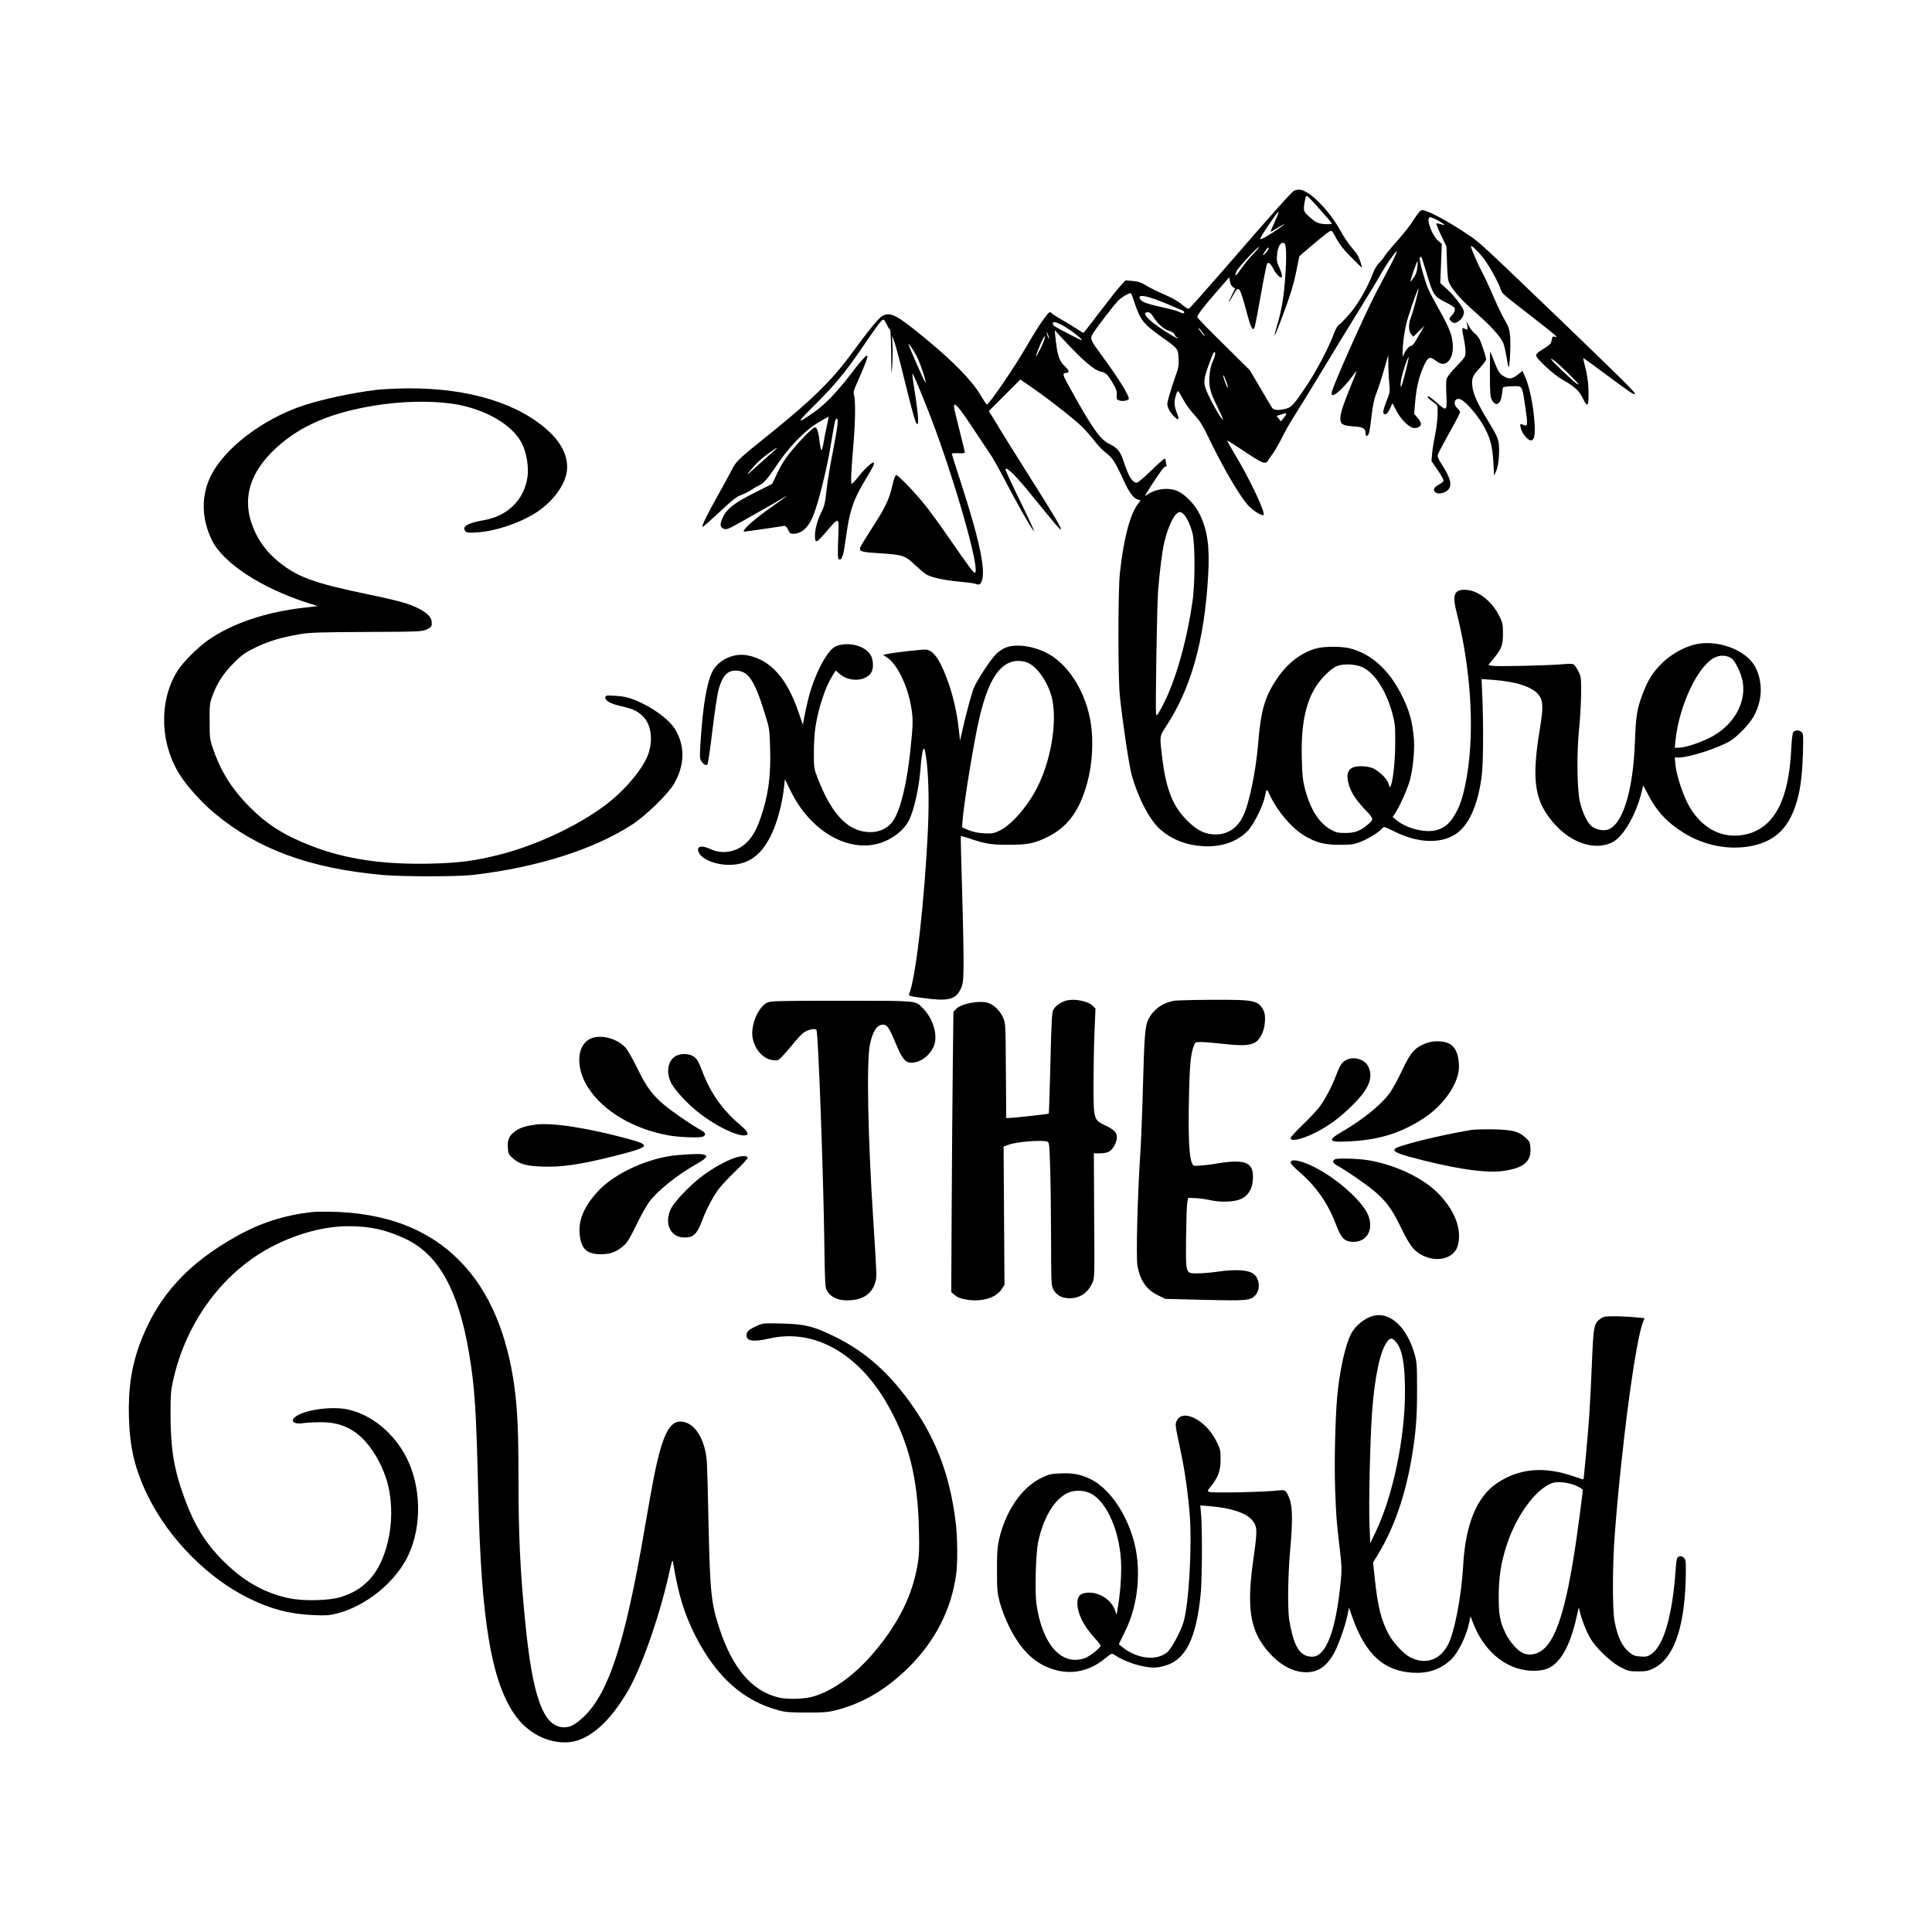 <svg width="1500" height="1500" viewBox="0 0 1500 1500" xmlns="http://www.w3.org/2000/svg">
  <!-- Original SVG transformiert und zentriert -->
  <svg x="100.0" y="147.218" width="1300" height="1205.564" viewBox="0 0 1541.79 1429.79">
    00/svg" viewBox="0 0 1541.79 1429.79"><path d="M1136.01,439.8c11.4,5.4,21.8,21.7,27.5,42.6,2.4,9.1,2.7,11.6,2.6,27,0,15.9-1.8,33.4-4,39.4-.9,2.2-1,2.1-2.1-1.7-1.4-4.7-8.3-11.4-14.5-14.3-4.9-2.2-14.9-2.5-18.7-.6-4.2,2.1-5.5,6.2-4.2,12.6,1.9,8.8,6.1,15.8,15,25.3,9.2,9.7,9.2,9.6,2.7,15-6.5,5.5-11.5,7.3-20,7.3-7,0-8.7-.4-13.3-3-11-6-18.9-18.5-23.9-37.2-2.1-8.1-2.6-12.8-3-27.5-1.1-37.9,5.3-61.3,21.2-77.4,4.7-4.8,8.5-7.6,11.5-8.7,6.2-2.3,17-1.7,23.2,1.2ZM1475.71,431.6c3.7,2.7,9,13.8,10.4,21.6,3.4,20.3-9.3,41.4-31.3,52-10.1,4.9-22.3,8.7-27.9,8.7h-3.4l.7-6.8c3.3-31.8,20.4-68.3,35.8-76.1,5.1-2.6,11.6-2.4,15.7.6ZM971.51,299.1c3.1,3.5,6.1,10,8,17.5,2.4,9.8,2.4,46.3-.1,62.8-5.7,39.2-16.3,75.2-28.4,97.5-3.9,7.1-4.7,8.1-5.1,6-.7-5.1.8-101,1.9-114,1.4-17.3,3.7-35.7,5.5-43.4,3.8-16.5,10-28.6,14.5-28.6.9,0,2.6,1,3.7,2.2ZM596.71,238.2c-.2.2-5.3,4.8-11.4,10.2-6,5.4-12.6,11.2-14.4,12.9-4.3,3.8,4.9-7.2,10.1-12,3.2-3.1,14.6-11.4,15.6-11.4.3,0,.3.2.1.3ZM1065.82,206.6c0,.5-1.1,2.1-2.5,3.8l-2.5,3-1.9-2.5-2-2.5,3.7-1.2c4.6-1.4,5.2-1.5,5.2-.6ZM1010.71,177.2c1.2,3.2,1.7,5.6,1.2,5.3-.9-.6-4.1-9.1-4.1-10.9,0-1.7.6-.5,2.9,5.6ZM1313.42,158.1c4.2,3.1,21.4,20.1,21.4,21.1,0,1.2-3.4-1.6-15.6-13.1-10-9.4-12.7-13.2-5.8-8ZM1175.92,166.6c-4,15.9-5.3,18.7-4.7,10.8.3-5.2,6.4-24.1,7.4-23.1.1.2-1.1,5.7-2.7,12.3ZM998.21,158c-2,4.6-2.8,8.7-3.2,14.7-.5,9.2.9,14.5,7.5,27.5,1.9,3.8,3.8,8.1,4.4,9.5l.9,2.7-2.5-3c-1.4-1.7-5.3-8.5-8.8-15.3-7.8-15.4-7.8-17.1-1.7-33.9,3.4-9.3,4.7-11.8,5.3-10.4.6,1.2,0,3.9-1.9,8.2ZM725.21,152.9c3.5,6.7,9.1,23.1,8.4,25-.2.8-14.3-30.9-15.6-35.4-.8-2.5,4,4.4,7.2,10.4ZM839.82,145.6c-2.3,4.7-4.4,8.3-4.6,8.1-.2-.3,1.5-4.9,3.8-10.4,2.6-6,4.4-9.2,4.6-8,.2,1-1.5,5.7-3.8,10.3ZM847.21,135.9c.5,1.7.4,2-.2,1-.5-.8-1.3-2.6-1.6-4-.5-1.7-.4-2,.2-1,.5.8,1.3,2.6,1.6,4ZM990.82,134.8c-.1.9-5.9-6.3-6-7.3,0-.5,1.4.8,3,2.9,1.7,2.1,3,4.1,3,4.4ZM857.71,123.9c5.2,2.4,15.6,9.7,19.1,13.5,2,2.2.3,1.5-9.5-3.6-15.3-7.9-16.5-8.6-16.5-10.4,0-2,1.6-1.9,6.9.5ZM944.21,118.4c3.9,5.9,10,11,14.7,12,1.8.4,3.5,1.7,4.1,3.1.6,1.3,1.5,2.4,2,2.4.4,0,.8.4.8,1,0,.5-5.3-2.4-11.7-6.6-15.6-9.9-22.3-17.4-15.8-17.4,1.9,0,3.2,1.3,5.9,5.5ZM940.71,99.5c4.7,1.5,12.9,4.6,18.1,6.9s10.3,4.5,11.3,4.8c1.8.7,2.4,2.7.7,2.7-.6,0-2.3-.6-3.8-1.4-1.5-.8-8.1-2.6-14.7-4-15.8-3.5-19.9-5.1-21.4-8.2q-1.9-4.3,9.8-.8ZM1184.82,103.5c-1.7,6.5-3.8,13.3-4.6,15.2-2,4.9-1.8,11.5.5,14.3l2,2.4,5.2-5,5.2-5-2.7,4.5c-1.5,2.5-3.9,6.6-5.4,9.2-1.5,2.8-3.4,4.8-4.4,4.8-1.7,0-5.1,4.1-6.7,8.1-.9,2.2-1,2.1-1-1.1-.1-9.1,2.1-24,4.9-32.8,4.5-14.4,9.2-27.3,9.7-26.8.3.2-1,5.7-2.7,12.2ZM1186.51,71.5c-.4,3.8-1.5,6.9-3.3,9.5-1.5,2.2-2.9,3.8-3.1,3.6-.4-.5,5.9-18.7,6.5-18.7.3,0,.2,2.5-.1,5.6ZM1049.01,55.6c-.6,1-2,2.7-3.3,3.8-2.4,2.1-2,1,1.4-3.8,2.1-3,3.5-3.1,1.9,0ZM1035.42,59.2c-3.3,3.4-8.3,9.5-11.1,13.5-4.9,7.2-6.8,8.3-4.3,2.4,1.4-3.2,19-22.2,20.6-22.2.5,0-1.8,2.8-5.2,6.3ZM1054.92,30.2c-2.2,4.8-3.8,8.7-3.6,8.7.3,0,3.5-1.8,7.2-4.1,10.1-6.1,5.4-2.1-6.4,5.5-6.5,4.2-10.3,6-10.3,5.1,0-.7,2.8-5.6,6.3-10.7,11.7-17.4,13.2-18.5,6.8-4.5ZM1097.92,19.5c5.5,6.2,9.9,11.4,9.9,11.8,0,.9-8.1.7-11.6-.3-3.3-.9-5.8-2.7-11.2-7.9-3.6-3.4-3.7-4.6-1.6-15.5q.6-2.8,2.6-1c1.1,1,6.5,6.8,11.9,12.9ZM1073.21.9c-2.2.9-17,17.4-66.3,74.3-16.2,18.6-30,34.1-30.7,34.4-.8.3-3-.9-4.9-2.5-4.6-4.1-10.6-7.5-20.6-11.8-4.6-2-11-5.2-14.1-7.1-4.5-2.8-7.1-3.6-12.3-4.1l-6.6-.5-4.5,4.9c-2.5,2.7-11.1,13.6-19.1,24.1-8,10.6-14.8,19.3-15.1,19.3-.2,0-2.9-1.6-5.8-3.5-2.8-1.9-9.2-5.8-14.1-8.6-4.8-2.7-9.3-5.7-9.9-6.4-.9-1.2-1.6-.8-4.1,2.3-4.9,6.1-10.5,14.9-18.8,29.2-11,19.1-34.3,53.1-36.3,53-.4-.1-2.9-3.9-5.7-8.6-7.7-13.3-25.1-31.1-51.4-52.7-26-21.4-31.4-24.2-39-20.3-3.4,1.8-12.2,12.6-28.8,35.2-17.6,24.1-36.6,42.6-74.5,73.1-29.6,23.8-31.3,25.3-35.5,33.7-2,3.9-7.6,14.3-12.6,23.1-9.5,16.9-15.2,28.4-14.3,29.2.3.3,7.2-5.8,15.5-13.5,12.4-11.6,15.9-14.4,20.8-16.2,3.2-1.2,7.2-3.3,9-4.6,1.8-1.3,5.2-3.3,7.6-4.3q4.8-2.1,13.3-15c12.7-19.4,27.5-34.9,40.9-42.8,4.9-2.9,9-5.2,9.1-5,.1.1-.6,3.8-1.6,8.2-1,4.4-2.4,11.3-3,15.2-.7,4-1.5,7.3-2,7.3-.4,0-1-2.5-1.4-5.5-1.2-10.8-2.6-15.5-4.6-15.5s-14.4,12.7-24,24.6c-3.9,4.9-8,11.7-10.8,17.7l-4.5,9.7-17,8.6c-18.5,9.3-25,14.5-28.7,22.7-2.7,5.8-2.5,8.5.6,9.9,2.1,1,3.3.8,7.8-1.4,4.5-2.3,41.5-23.2,48.6-27.6,5.2-3.3.1.7-9.2,7.2-17.3,11.8-31.7,24.6-27.8,24.6.6,0,8.8-1.1,18.3-2.5,9.5-1.4,17.9-2.7,18.7-2.8.8-.1,2.2,1.4,3.2,3.5,1.5,3.2,2.3,3.8,4.8,3.8,7.7,0,14.1-5.8,18.4-16.6,4.9-12.1,12.5-42.9,16.1-64.7,3.8-23,4.2-24.7,5.6-24.7,1.7,0,.9,7.2-3.5,29.8-2.5,12.5-5.2,28.8-6,36.4-1.2,11.4-2,14.6-4.6,19.7-3.6,7.2-6,15.9-6,21.6,0,7.7,1.2,7.4,10-2.9,12.7-14.9,12.3-15.2,11.4,6.2-.5,14.2-.4,18.1.6,18.7,2,1.3,3.7-2,4.9-9.3.5-3.7,1.9-12.6,3-19.8,2.6-16.6,6.5-27.5,15.1-41.7,8.9-14.8,10.2-17.5,9-18.2-1.3-.8-8,5.4-14.1,13.1-2.8,3.5-5.5,6.4-6.1,6.4-1,0-.5-11.6,1.8-38.3,1.6-19.6,1.8-39.2.4-43.3-.9-2.6-.4-4.4,4.1-14.4,2.8-6.3,6-13.9,7-16.8,1.7-5,1.7-5.3.1-5-.9.2-6.6,6.8-12.7,14.8-14.1,18.5-25.5,30.4-36.4,37.8-15.5,10.7-15.3,9.5,1.9-7.6,18-17.9,27.7-29.6,41.6-49.9,17.3-25.3,20.5-29.5,21.8-28.3.7.5,2.1,2.8,3.1,5s2.2,4,2.7,4c.4,0,.9,10,1,22.2.1,19.6.2,21,.9,11.8.4-5.8.5-14.6.3-19.5l-.4-9,2,5.5c1.2,3,5.5,19.2,9.6,36,7.7,31.3,10.2,40,11.6,40,1.8,0,.7-11.1-4.1-41.6-.4-3-.5-5.2-.1-4.7,1.4,1.6,14.1,32.8,20.6,50.5,22.4,61.6,42,132.8,36.5,132.8-1.1,0-7-8-23.6-32-7-10.2-16.4-23.2-20.9-28.9-9-11.6-25.7-29.1-27.8-29.1-.9,0-2.1,3.3-3.6,9.8-2.7,12.2-6.6,20.4-18.2,38.2-4.9,7.7-9.7,15.4-10.6,17.1-2.6,5.1-1.1,5.7,16.6,6.8,21.9,1.4,23.8,2,32.9,10.6,4.2,3.9,8.9,7.9,10.4,8.8,4.4,2.8,16.6,5.5,29.9,6.7,6.8.6,13.8,1.5,15.7,2.1,2.9,1,3.6.9,4.6-.5,5.9-8,.1-36.8-19-95.5-4.1-12.7-7.5-23.4-7.5-23.8s2.7-.6,6-.5c4.1.3,6,0,6-.8,0-.6-2.2-9.9-5-20.6-2.7-10.7-5-20.3-5-21.4,0-5.2,4.3-.2,19.3,22.5,5.8,8.8,12.1,18.3,14.1,21.1,2,2.8,7.9,13.4,13.2,23.5,11.4,21.9,23.7,43.5,27,47.5,1.3,1.6-4.2-10.5-12.3-26.9-8-16.3-14.3-30-14-30.3,1.8-1.8,9.5,6,24.9,24.9,21.6,26.6,25.1,30.7,26.1,30.7,1.5,0-5.5-11.9-28.5-48.3-12.2-19.4-25.7-40.9-29.9-48l-7.8-12.7,29-29,6.2,4.2c16.3,11,40.9,30.1,50.1,38.7,3.2,3.1,8.5,9.1,11.8,13.4s8.2,9.4,10.9,11.3c5.7,4.1,8.7,8.9,15.8,24.5,5.3,11.8,9.5,17.5,13.7,18.5l2.3.6-2.4,3.2c-7.4,9.7-13.2,31.7-16.7,63.6-1.8,15.7-1.8,98.2,0,114,2.7,25,8.4,63,10.7,71.5,5.7,21,16.5,42,26.3,50.6,10.8,9.5,24.1,14.7,39.7,15.6,16.7.9,30.6-3.8,40.7-13.8,5.3-5.3,14.1-22.5,15.9-31.2,1.8-8.3,1.9-8.4,4.4-2.8,7.3,15.7,20.5,31.2,32.6,38.4,10.6,6.2,18.4,8.2,32.4,8.1,10.5,0,12.8-.4,18.8-2.7,7.1-2.8,16.1-8.2,19.2-11.7,1-1.1,2.2-2,2.7-2,.6,0,5.1,2,10.1,4.5,20.4,10,40.4,11.1,54.3,2.9,13.2-7.7,22.2-27.5,25.5-55.9,1.3-10.9,1.5-46.7.4-71.9l-.7-15.8,10.3.7c21.6,1.6,36.2,6.3,42.3,13.8,4.1,5.2,4.4,11.4,1.2,30.7-6.9,41.1-5.5,61,5.5,78,16,24.7,41.7,36.3,60.7,27.3,10.1-4.8,21.6-24.1,27.2-45.7l1.7-6.9,4.7,8.9c7.8,15.1,17.5,25.5,32.7,34.9,19.1,11.8,42.1,16.1,62.7,11.9,20.4-4.2,32.7-15.4,39.9-36.5,4.3-12.6,6.2-25.3,7-47.9.5-16.8.4-18.7-1.1-20.3-2.2-2.1-5.9-2.2-7.7-.1-.8,1-1.5,6.8-2,16.7-2.3,45.6-15.4,70.7-40.4,77.2-22.3,5.7-43.2-5.1-55.2-28.8-5-10-10.1-26.2-10.9-34.5l-.7-7.2h4c9.3,0,36.2-8.7,46.8-15.1,6.8-4.1,17.3-14.9,21.5-22.1,8.4-14.6,9.2-31.8,2-45.9-8.4-16.4-36.7-26.5-57.5-20.5-10.6,3.1-21.2,9.4-28.9,17.1-8.3,8.3-12.6,15.2-17.4,27.8-5.3,14.1-6.3,20.2-7.2,44.7-1.7,45.8-11.7,77.1-25.6,80.6-4.2,1.1-10.3-.3-13.9-3-4.2-3.2-8.6-12.3-11.1-22.6-2.7-11.5-3.1-45.2-.8-67.3,1-9.5,1.8-24.2,1.9-32.7,0-14.9-.1-15.7-2.7-20.6-1.4-2.7-3.2-5.5-4-6-.8-.7-4.3-.8-9.8-.3-12.8,1.2-61,2.3-65.3,1.5l-3.7-.7,4.5-5.5c7.8-9.5,9-12.6,9-23.4,0-8.8-.3-10.1-3.4-16.3-6.7-13.7-20.1-24-31.3-24.1-10.3-.2-12.1,4.7-7.9,21.1,13,51,16.6,107.5,9.5,149.8-2.8,16.7-5.9,27-10.6,35.2-5.4,9.4-10.5,13.6-18.4,15.4-10.6,2.4-27.2-2-36.2-9.6l-3.3-2.7,2.2-3.2c4.2-6.4,11.8-23.3,13.8-30.9,2.8-10.8,4.4-27.5,3.6-37.7-1.3-16.3-4.4-27.2-12-41.9-11.6-22.5-27.7-36.7-47-41.6-7.5-1.9-23.3-1.9-30.5,0-13.7,3.6-26.3,13.1-35.7,26.7-12.1,17.6-15.7,29.7-18.3,61.8-2,24.6-8.3,55-13.7,65.9-5.8,12.1-15.9,18-28.5,16.8-7.7-.7-13.7-3.8-21.3-10.9-14.8-13.8-21.3-29.8-25-61.6-2.2-18.3-2.2-17.7,4-27.2,22.8-34.7,35.1-78.6,38.5-137.8,1.6-26.8-.4-41.9-7.6-56.9-4-8.5-12.8-17.9-19.9-21.3-8.2-4-20.6-2.6-28.7,3.1-2.7,2-2.4,1.3,2.7-6.7,9.6-14.8,12.9-19.4,14.4-19.4.8,0,1.1-.6.7-1.6-.3-.9-.6-2.4-.6-3.5,0-1-.5-1.9-1.2-1.9-.6,0-6.2,4.9-12.4,11-6.3,6.2-12.1,11-13.1,11-3.9,0-7.4-5.5-11.8-18.8-3.2-9.9-5.7-13.1-13-16.7-6-2.9-10.3-7.6-18.3-20-5.9-9.1-21.7-37.1-23.7-41.8q-1.5-3.7.9-3.7c4.1,0,4.1-2,.2-5.7-5.9-5.6-7.3-9.8-9.2-27.3l-.6-6.4,7.8,8.4c17.6,19.1,28.6,28.5,34.6,29.7,4.4.8,6.3,2.6,11,10.5,3.2,5.4,3.9,7.5,3.7,10.9-.3,3.7,0,4.3,2.1,5.1,3.2,1.2,9,.1,9-1.6,0-3.5-9.8-19.2-24.8-39.6-9.7-13.2-10.8-15.4-9.2-18.8,1.5-3.4,21.2-29.2,24.7-32.3,3.9-3.6,10.5-7.2,11.3-6.2.4.4,1.8,3.9,3,7.8,5.4,16.6,8.5,20.4,25.4,32.4,14.8,10.5,15,10.7,15.4,19.6.4,6.4,0,8.6-3.1,17.2-1.9,5.4-4.4,13.2-5.6,17.5-2,7.2-2.1,7.8-.5,11.7,1.6,4.2,8.5,11.2,9.1,9.4.2-.6-.5-3.4-1.7-6.2-1.1-2.8-2-6.8-1.9-8.9.1-4.1,2.2-10.8,3.3-10.5.4.1,2.1,2.8,3.8,6,3.4,6.5,7.1,11.5,13.6,18.6,2.8,3.1,6.5,9.3,10.2,17.2,13,27.4,30.1,56.7,37.5,64,4.8,4.8,11.6,9,13.5,8.3,2.6-.9-12.6-33.3-26.4-56-4-6.8-7.2-12.4-7.1-12.6.2-.2,5,2.7,10.7,6.5,17.9,12,22.4,14.5,24.7,13.8,1.2-.3,2.1-1,2.1-1.5,0-.4,1.7-3,3.8-5.7,2.1-2.6,6.1-9.5,9-15.3,2.8-5.8,7.9-14.8,11.3-20,3.4-5.2,15.3-24.6,26.4-43,11.1-18.4,26.7-43.9,34.5-56.5,7.9-12.7,16.2-26.5,18.5-30.7,4.8-8.6,12.4-19.6,15.1-21.9,1-.7-1.3,4.4-5,11.6-3.8,7.1-9.9,18.8-13.7,26-10.9,20.9-40.6,87.5-41.1,92.5-.2,2,.1,2.4,1.7,2.2,2.6-.4,11.4-9.1,16.7-16.4,2.3-3.2,4.3-5.6,4.5-5.5.1.2-2.2,6.1-5.1,13.2-7.4,18.1-9.7,25.3-9.8,29.8-.1,5.9,1.8,7.1,11.9,7.8,9.2.6,11.3,1.8,11.3,6.6,0,2.9,1.8,3,3,0,.5-1.2,1.7-8.5,2.5-16.2,1.3-10.5,2.4-15.9,4.7-21.5,1.6-4.1,4.7-13.6,6.8-21l3.9-13.5.1,10c.1,5.5.5,13.1.9,17,.7,6.5.5,7.5-2.7,15.6-1.9,4.8-3.2,9.4-2.9,10.3,1.2,3.1,3.8,1.6,6.1-3.5l2.4-5.1,3.7,7.2c3.9,7.3,10.7,14.3,15,15.4,3.5.9,7.5-.9,7.5-3.5,0-1.2-1.4-3.7-3.1-5.7l-3.1-3.5.7-9.1c1-12.8,2.9-22.1,6.4-31,3.1-8.1,5.4-11.6,7.8-11.6.8,0,2.9,1.1,4.6,2.4,4.6,3.4,7.4,4,10.2,2.2,5-3.3,6.9-10.7,5.4-20.6-1.2-7.7-4.3-14.6-15.1-33.8-6.9-12.2-8.6-16.3-11.9-28-2.5-8.7-3.5-14-2.9-14.6.5-.5,1.1-.8,1.4-.5.2.2,2.3,6.7,4.6,14.3,6.3,21.2,6.9,22.1,18.8,28,3.9,2,7.3,4.2,7.3,4.9.3,2.7-.4,4.3-2.9,6.9-2.5,2.7-2.5,2.8-.7,4.8,2.2,2.4,3.8,2.5,7.1.4,3.3-2.2,5.7-6.9,4.8-9.7-1.2-4-9.2-14.4-15.5-20l-6.1-5.6,1.4-36-3.1-2.7c-5.8-4.8-11.4-19.9-8.2-21.8.6-.4,4.1.9,7.7,2.9,6.9,3.9,7.9,5.3,2.5,3.4-1.8-.6-3.5-.9-3.8-.5-.4.3,1.6,5.2,4.3,10.9l4.9,10.2.5,15.5c.4,11.9.9,16.2,2.2,18.5,4.1,7.5,11.6,15.8,23.8,26.5,13.6,11.9,22.8,21.9,25.6,27.9.9,1.9,2.3,7.9,3.2,13.3.8,5.4,1.7,9.6,2,9.3,1.1-1.1,2-21,1.3-28.5-.7-6.8-1.5-9-5-14.9-2.3-3.9-7.1-13.9-10.7-22.3-3.6-8.4-8.3-18.5-10.4-22.3-3.3-6-10-21.5-10-23.1s4.7,2.6,10,8.9c5.6,6.5,14.8,22.9,17.7,31.3,1.2,3.4.8,3.1,29.5,25.3,10.9,8.5,20.3,16,21,16.9,1.1,1.3,1,1.4-.9.8-1.9-.6-2.3-.2-2.9,2.9-.7,3.7-1.5,4.5-9.6,9.5-2.8,1.7-4.8,3.7-4.8,4.7,0,3,16.8,18.4,24.9,22.8,10.1,5.5,15.1,10.1,18.5,17.4,4,8.3,5.1,6.8,4.9-6.7-.1-7.6-.9-13.6-2.6-20.7-1.4-5.5-2.4-10.1-2.3-10.3.2-.1,9.5,6.6,20.8,15,21.7,16.3,26.8,19.6,26.8,17.8,0-1.6-13.6-15-71.9-71.1-72.1-69.2-70.7-67.9-82.2-75.6-18.7-12.6-37-22.3-41.8-22.3-1.4,0-3.4,2.2-6.7,7.2-5,7.9-9,12.9-20,25.4-4,4.5-7.7,9.2-8.4,10.5-.7,1.3-2.8,3.8-4.6,5.6-1.8,1.8-4.2,5.8-5.4,8.9-4.9,13.3-14,29.2-21.6,37.8-4.1,4.7-8.5,9.3-9.8,10.1-1.4,1-3.3,4.1-4.6,7.8-4.1,11.6-15.9,34.2-24.5,47.2-12.5,18.7-14.6,21-19.9,22.4-7.3,1.8-11.3,1.4-12.9-1.2-.8-1.2-5.6-9.4-10.8-18.2l-9.4-16-24.2-24c-13.4-13.1-24.3-24.4-24.3-25,0-1.9,5.9-9.6,18-23.5l11.5-13.2.6,3.8c.4,2.3,1.5,4.4,2.7,5.2l2.1,1.4-2.9,5.9c-3.9,7.6-3.8,9,.1,1.9,4.4-8,5.3-8.8,7.3-5.8.8,1.3,3.4,9.3,5.6,17.8,4.3,16.4,6.2,20.2,7.8,15.9.5-1.3,3.1-14.6,5.7-29.4,2.6-14.9,5.2-27.8,5.7-28.8,1.2-2.4,3.2-.9,5.9,4.4,1.9,3.8,5.6,7.9,7.1,7.9s.8-3.7-1.7-9.3c-2.3-4.9-2.5-6.3-1.9-12.3.7-7.1,3-10.8,6.2-10.2,2.3.4,2.7,11.4,1.2,31.8-1.4,19-3.2,29.4-7.1,42.8-1.7,5.7-2.9,10.5-2.7,10.8.3.2,4.2-9.5,8.7-21.7,6.1-16.5,8.9-25.8,11.1-36.6,1.7-8.1,3-14.7,3-14.8,0-.3,21.5-18.4,25.4-21.3,1.6-1.2,3.4-2.2,4-2.2s2.8,3.3,4.8,7.3c2.8,5.2,6.4,9.9,13.4,16.9,5.4,5.4,9.8,9.8,10,9.8.5,0-1.9-7.6-3.4-10.5-.8-1.7-3.7-5.5-6.3-8.5-2.6-3-6.9-9.3-9.4-14C1105.01,18.4,1086.42-.2,1077.32,0c-1.1,0-2.9.4-4.1.9Z"/><path d="M1232.42,125.1c.7,4.1.4,4.4-2.7,2.8-2.4-1.3-2.4-.2-.4,9.5.8,3.8,1.5,9.2,1.5,11.8,0,4.7-.2,5.1-8.4,13.6-5.6,5.9-8.6,9.7-9.1,12-.4,1.8-.4,8.1-.1,14,.4,6.2.3,11.2-.3,12-1.1,1.7-1.8,1.3-10.5-6.3-3.1-2.7-6-4.6-6.4-4.2-.7.7,1.7,3,7,6.7,2.1,1.5,2.3,2.4,2.1,10,0,4.6-1.1,12.9-2.2,18.4-1.2,5.5-2.4,13.3-2.8,17.3l-.6,7.3,5.8,8.4c3.4,4.9,5.5,9,5.2,9.9-.3.8-2.4,2.4-4.7,3.6-4.2,2.2-5.2,4.8-2.5,7,2.1,1.8,8.3.6,11.1-2.1,4.5-4.2,2.9-10.9-5.5-23.9-3.1-4.7-4-7.1-3.6-8.8.3-1.3,5.1-10.3,10.5-20,5.5-9.7,10-18.3,10-19.1,0-.7-1.1-2.4-2.5-3.7-4.8-4.4-2-10.8,3.5-7.9,5.9,3.1,17.2,16.9,22.5,27.5,4.7,9.3,6.4,16.7,7.2,30.5l.6,12,2-4.4c2.2-5.1,3.3-17.2,2.3-25.4-.6-4.6-2.2-8-8.8-18.9-10.3-16.9-14.6-26.1-15.4-33.1-.9-7.8-.1-10,6.6-17.2,3.3-3.6,6-7.1,6-7.9,0-2.3-4.1-14.8-6.1-18.8-1.1-2.1-3.1-4.5-4.5-5.4-1.4-1-3.6-3.8-5-6.3l-2.4-4.6.6,3.7Z"/><path d="M1253.32,169.6c0,17.6.3,21.3,1.7,23.9,3.6,6.6,8.1,4.5,9.3-4.4.3-2.6.7-5.4.8-6.2.2-1.2,2-1.6,8.5-1.8,9.9-.3,9.2-1.5,12.3,19.2,2.4,16.4,2.3,18.2-1.6,16.4-3.3-1.5-3.7-.9-2.4,3.5,1.2,4.6,6.4,10.7,9,10.7,3.2,0,4.2-4.4,3.5-15.6-1-16.5-4.6-33.8-8.9-43.4l-2.2-5-4.4,3.5c-5,4-8.2,4.4-12.8,1.5-4.1-2.4-5.4-4.6-9.3-14.8-1.7-4.5-3.2-8.2-3.3-8.2s-.2,9.3-.2,20.7Z"/><path d="M227.82,184.4c-21.9,2.7-48.7,8.4-66.5,14.2-37.7,12.3-73.7,39.7-86.2,65.8-8.6,18.1-8.1,39,1.4,58.4,10.2,20.9,45.2,43.9,87.7,57.6l9.8,3.1-11.3,1.3c-35.7,3.8-67.7,14.6-89.9,30.2-9.3,6.6-22.3,19.5-27.4,27.3-18,27.4-17.1,68.2,2.3,97.7,7.1,10.7,19.6,24.5,30.8,33.9,39.8,33.3,87.7,51,154.3,57.1,18,1.7,69.4,1.7,83.5.1,59.7-6.9,112.3-23.6,147.7-46.8,12.3-8.1,32.4-27.7,37.8-36.8,10.1-17.3,10.6-34.6,1.5-50.1-5.6-9.6-21.7-21.3-38-27.7-6.2-2.4-10.1-3.2-17.2-3.6-9-.5-9.3-.4-9.3,1.7,0,3.1,4.9,5.7,15.2,8,10.5,2.5,14,4.1,19.1,8.9,7.5,7.2,9.7,20.5,5.7,33.6-4.2,13.6-21.4,34.5-39.7,48.2-25.8,19.5-64.2,37.4-98.3,46-22.2,5.6-36.9,7.5-62.1,8.1-44,1.1-78.9-4-110.1-16.1-25.3-9.7-41.4-19.9-57.3-36-16.7-16.8-27-33.4-34.1-54.7-2.6-7.7-2.8-9.7-2.8-24.4-.1-14.9.1-16.5,2.6-23.3,4.2-11.6,10.2-20.9,19.8-30.4,7.7-7.6,10.1-9.3,20.1-14.2,12-5.8,23.7-9.3,41-12.2,8.7-1.5,18.5-1.8,61.1-2,48.3-.2,50.9-.3,55.2-2.3,4.5-2,5.1-3,4.6-7.6-.6-5.6-9.2-11.7-23.5-16.4-4.9-1.6-20-5.3-33.5-8-52.1-10.8-67-16.3-84.8-31.1-8.9-7.4-15.5-15.8-20.2-25.5-13.7-28.1-7.4-54.4,18.8-78.5,22-20.3,50.1-32.4,90.3-39,24.7-4,50.4-4.7,70.9-1.9,30.1,4.1,56.8,19.3,65.4,37.2,4.1,8.4,6.2,21.5,4.9,30.3-3,21.1-18.3,36.2-40.3,39.9-14.9,2.6-20.4,5.9-16.9,10.2,1.1,1.3,2.9,1.5,10.9,1,16.3-1,37.8-8.1,52.8-17.3,16.1-9.9,28.3-26.1,29.8-39.4,1.4-12-4.3-24.7-16-35.7-27.7-26.2-74-40.5-130.1-40.2-10.4.1-23.7.7-29.5,1.4Z"/><path d="M828.51,436c9,4.4,18.9,19.5,21.8,33.4,4.6,22.1-1.4,57.1-14.2,81.8-9,17.5-24,34.4-34.8,39.3-4.9,2.3-6.6,2.6-13.8,2.2-5.7-.3-10-1.2-14.2-2.9l-6-2.5.3-4.9c.9-15.4,10.7-75.3,15.7-96.3,7-29.4,15.4-45,27-50.3,5.4-2.5,12.8-2.4,18.2.2ZM656.82,418.9c-2.5.3-5.7,1.4-7.2,2.4-7.6,5-17.9,25-23.3,45.1-2,7.5-5.5,24-5.5,26.4,0,.3-1.8-4.6-3.9-11-10.8-31.9-26.1-49-47.5-53-12.6-2.3-26.6,4.2-32.1,15.1-4.9,9.6-8.5,30.4-10.6,60.9-1.1,15.8-1.1,18.6.1,20.8,1.9,3.4,4.6,5.1,5.9,3.8.6-.6,2.7-14.5,4.6-31,2-16.5,4.5-33.4,5.6-37.5,3.5-12.8,8-18,15.6-18,11.9,0,17.5,8.3,27.4,40.4,4,12.8,4.1,13.6,4.6,31.3.8,25.6-1.7,43.7-8.9,64.3-4,11.5-7.9,18-13.9,23.4-8.7,7.8-21.5,9.9-31.7,5.1-9.1-4.2-13.9-2.8-11,3.3,3.2,6.6,17.2,11.7,30.3,11,15.5-.8,26.7-8.9,35.2-25.5,6.1-11.7,11.2-30.2,12.9-46.7l.7-6.6,5.8,11.8c17.5,35.1,50.7,55.1,79.4,47.7,12.6-3.3,24.2-11.9,29.1-21.8,4.5-8.8,9.2-29.6,10.5-46.8.7-8.5,1.7-16.5,2.4-17.8,1.1-2.3,1.3-2,2.4,4,2.5,14.1,3.4,40.4,2.2,67-3,66.9-11.3,139.9-17.5,154-.6,1.3,1.1,1.8,11.6,3.2,24.1,3.4,31,1.9,35.8-7.8,2.2-4.5,2.5-6.5,2.8-19,.2-7.7-.3-38.3-1.2-67.9-.9-29.6-1.5-54.1-1.3-54.2.2-.2,3,.5,6.3,1.6,15.9,5.5,21.3,6.4,37.4,6.4,18.1,0,24.2-1.2,36.7-7.5,18.2-9.1,29.1-24.1,36.1-49.9,4.6-16.8,5.8-37.9,3.2-54.5-4.2-27.6-19.4-52.6-38.3-63.5-8.4-4.9-19.7-8-28.5-8s-13.6,1.8-19.7,7.1c-5,4.4-18.7,25.1-21.5,32.6-2.2,5.9-7.5,25.6-10.6,39.8l-1.8,8-1.2-10.8c-1.6-14.5-4.8-28.7-9-41-7.3-21.1-13.6-30.9-20.6-32-3.1-.4-27.7,2.3-36.2,4l-3.9.8,4,2.7c8.9,5.9,18.5,25.4,21.8,44.7,2,11.1,1.9,16.7-.6,40-3.1,30.1-8.6,53.2-15.1,64.1-5.9,9.9-17.7,13.9-30.6,10.6-15.8-4-28.6-19.7-39.8-48.8-3.3-8.5-3.4-9.1-3.4-23.5,0-8.3.7-18.7,1.5-23.8,3-18.3,9.2-36.8,15.9-47.3l2.7-4.3,4.1,3.5c8.7,7.5,24.4,6.4,28.9-2.1,2-3.7,1.6-11.3-.7-15.4-4.3-7.3-15.4-11.4-26.4-9.9Z"/><path d="M862.62,746.9c-4.5,1.4-9.2,4.7-11.1,7.9-1.5,2.6-1.9,8.1-2.9,49.3-.6,25.5-1.3,46.5-1.5,46.7-.3.5-32.9,4-37,4.1h-2.2l-.3-43.8c-.3-43.5-.3-43.7-2.7-48.9-2.7-6.2-8.3-11.5-13.6-13.3-8-2.6-24.9.6-29.6,5.6l-2.4,2.6-.6,50.1c-.3,27.6-.8,85.7-1,129l-.4,78.9,3.1,2.7c2.2,2,5.1,3.2,9.8,4.1,14.4,2.7,28-1.1,33.4-9.3l2.7-4.1-.4-63.6-.4-63.7,4.2-1.6c6.7-2.7,29.7-4.7,35.7-3.1,2.1.6,2.2,1.3,2.9,22.2.5,12,.8,41.7.9,66.2.1,42.6.2,44.6,2.1,47.9,2.9,4.9,6.7,7.3,12.4,7.9,10.5,1,18.9-3.9,23.4-13.7,2.2-4.6,2.2-5,1.8-62.1l-.3-57.5h5.8c4-.1,6.8-.7,8.7-1.9,3.6-2.4,6.7-8.5,6.7-13.1,0-4.3-2.5-6.7-11.3-11-10-4.9-10.2-5.5-10.2-37.5,0-14.6.4-36.2.9-48.1l.9-21.7-2.5-2.5c-4.6-4.6-17.5-7-25-4.7Z"/><path d="M961.82,747c-10.3,2-18.5,8.1-23,17-3,5.9-3.8,15.6-5,61.9-.6,22.8-1.7,51.2-2.5,63-2.5,37.3-3.9,93.9-2.6,101.7,2.4,13.8,8.2,22.2,18.9,27.5l6.7,3.3,36,.9c38.9.9,42.2.7,46.8-4,4.7-4.7,4.4-14.5-.6-19.2-4.8-4.4-16.3-5.3-34.2-2.7-5.5.8-13.4,1.5-17.6,1.5-12,0-11.4,1.5-11.2-32.4.2-15.4.6-30.1,1.1-32.6l.8-4.5,6.2.2c3.4.1,9.4.9,13.2,1.7,8,1.9,17.8,2.1,25,.5,9.7-2.1,15.1-9.5,15.3-20.9.1-7.9-1.6-11.4-6.8-13.6-4.3-1.8-13.7-1.7-24,.1-4.4.8-11.6,1.8-16,2.1-8,.7-8.1.7-9.3-2-2.6-5.7-3.5-22.8-2.9-56.6.6-33,1.6-44.6,4.8-52.2,1-2.6,1.6-2.8,6.4-2.8,2.9,0,11.7.7,19.6,1.6,26,2.9,31.7,1.4,36.7-9.5,2.9-6.3,3.5-16.8,1.3-21.1-5-9.4-8.1-10-47-9.9-17.4.1-33.6.5-36.1,1Z"/><path d="M587.92,748.6c-6.5,3.2-12.5,13.9-13.7,24.9-1.6,13.2,7.6,26.9,19,28.1,4.3.5,4.8.3,8.3-3.3,2.1-2.2,6.6-7.3,10-11.5,3.4-4.2,7.7-8.9,9.7-10.4,3.8-2.9,10.9-4.5,12-2.6,1.6,2.6,6.3,130.7,7.2,194.5.4,34,.8,42.4,2,44.7,3.7,7.3,11.6,10.6,23,9.6,11.7-.9,19.4-6.8,22.1-17,1.3-5.1,1.3-4.3-2.1-58.2-4.9-75.2-6.2-145-3-160.2,2.5-12.2,6.5-18.3,12.1-18.3,3.7,0,5.6,2.8,11.3,16.4,6.3,15.1,9.1,18.6,14.7,18.6,8.4,0,17-6.4,20.8-15.3,4.1-10-.9-26.2-11.2-35.9-6.2-6-4.3-5.8-74.5-5.8-57.9,0-64.6.2-67.7,1.7Z"/><path d="M426.32,781.3c-13.9,5.2-15.5,26.8-3.4,45.6,14,21.8,41.9,38.2,74.4,44,10,1.8,28.8,2.4,31.3,1.1,3.3-1.7,2.7-3.5-2-6.1-8.4-4.6-26.4-17-33.5-23-11.2-9.4-16.6-16.7-24.8-33.7-4.1-8.4-9-17-11-19.2-7.4-8.1-21.6-12.1-31-8.7Z"/><path d="M1195.12,785.8c-10.9,4.1-14.5,8-22.8,25.5-3.6,7.7-8.6,16.8-11,20.2-7.9,11-24.5,24.5-44.2,36-14.7,8.5-12.4,10.3,11.3,8.6,25.3-1.8,44.9-8.3,64.9-21.7,18-12,31.5-32,31.5-46.6,0-11-3.1-18.4-9.1-21.5-4.9-2.5-14.6-2.8-20.6-.5Z"/><path d="M503.82,797.7c-7.5,4.1-9.4,14.9-4.4,24.9,3.7,7.2,16.3,20.6,27.1,28.7,15,11.3,32,19.6,40,19.6,5.3,0,4.2-3-3.4-9.5-16.6-14.1-27.5-29.6-35-49.4-3.6-9.5-5.1-12-8.6-14.1-4.1-2.5-11.1-2.6-15.7-.2Z"/><path d="M1120.12,801.9c-3.5,2.1-5,4.6-8.6,14.1-3.8,10-10,21.8-15.1,28.6-2.6,3.4-9.6,10.9-15.6,16.6-6.1,5.8-11,11.2-11,12.2,0,3.3,9.8,1.3,21.4-4.4,13.2-6.4,24.8-15,36.7-27.1,14.4-14.5,18.2-24.6,13.3-34.6-3.5-6.9-14.1-9.7-21.1-5.4Z"/><path d="M374.82,860.9c-9.6,1.3-14.6,2.9-19,6.1-5.6,4.1-7.3,7.9-6.8,15.2.4,5.7.7,6.3,4.8,9.9,5.9,5.2,12.1,7,27.2,7.5,17,.7,34.8-1.9,64.3-9.3,34.5-8.6,36.1-10.2,16-15.8-37.5-10.3-71.1-15.6-86.5-13.6Z"/><path d="M1235.82,865.9c-29.2,4.9-67.4,14.4-70,17.4-1.7,2.1,1.6,3.9,12.5,7,38,10.5,69.6,15.5,85.7,13.5,19.9-2.4,27.5-8.5,26.6-21.2-.4-5.7-.7-6.3-4.8-9.9-6.3-5.6-11.9-7-29.5-7.4-8.2-.1-17.5.1-20.5.6Z"/><path d="M505.62,889c-26.4,2.2-57.8,16.3-73.4,33.1-14.5,15.7-19.6,29.6-16.3,44.7,2.1,9.7,7.3,13.5,18.9,13.5,8.8,0,14.5-2.2,21.1-8.1,3.3-2.9,5.8-7.2,11.4-18.8,4-8.3,9.3-17.7,11.7-21.1,7.9-10.6,25.9-25,43.6-35,15.6-8.8,11.8-10.7-17-8.3Z"/><path d="M557.01,891.9c-7.8,2.8-19.1,9.1-27.9,15.6-11.3,8.2-26.4,23.9-29.8,30.7-6.7,13.8-.7,26.7,12.5,26.7,8.3,0,11.4-3.1,16.3-16.1,3.8-10,10-21.8,15.1-28.6,2.6-3.4,9.6-10.9,15.6-16.6,6.1-5.8,11-11.2,11-12.1,0-2.2-6-2.1-12.8.4Z"/><path d="M1110.62,892.9c-2.8,1.7-2.1,3.5,2.5,6,8.3,4.6,26.3,17,33.4,23,11.2,9.4,16.6,16.7,24.8,33.7,8.2,16.9,12.2,22,20,25.8,13.9,6.9,29.2,2.6,32.4-9,4-14.5-2.3-31.7-17.2-47.3-14-14.6-39-26.7-64.2-31.2-9.2-1.7-29.7-2.3-31.7-1Z"/><path d="M1069.82,895.8c0,1.1,2.9,4.3,6.8,7.6,16.5,14.1,27.4,29.6,34.9,49.4,4.9,13,8,16.1,16.3,16.1,13.2,0,19.3-13,12.4-26.7-5.9-11.6-25.6-29.4-43.8-39.6-14.1-8-26.6-11.1-26.6-6.8Z"/><path d="M168.32,941.5c-25.5,3-47.1,9.9-69,22.2-44.9,25-72,54.7-88.1,96.3-8.6,22.2-11.9,43.4-11.1,70.9.9,28.2,5.5,47.4,17.2,71.5,19.3,39.7,55.4,76.3,93.8,95,20.4,9.9,37.4,14.3,59.2,15.2,11.1.5,14.2.3,21.4-1.5,27.3-7,54.8-29.6,66.1-54.6,12.1-26.5,11.3-62.2-1.9-88.5-11.5-22.8-32-39.8-54-44.7-14.8-3.3-40.2.2-48.5,6.7-5.3,4.1-1.3,7.2,7.4,5.8,2.5-.4,9.4-.8,15.3-.8,12.7-.1,22.3,2.5,31.3,8.5,12.3,8.1,23.9,25.5,29.8,44.1,10,32,2.4,74.4-16.8,93.5-6.9,7-14.5,11.5-25.1,14.8-10.4,3.4-34.3,4-47.5,1.2-23.1-4.8-42.4-15.8-61.5-35-15.8-16-25.6-31.8-34.5-55.7-10.1-27-13.3-46-13.4-78.5,0-17.5.3-22,2.2-30.6,12.1-55.4,47.2-102.2,93.9-125.4,22.6-11.2,46.1-17.3,67.3-17.4,20.3-.1,35.4,3.3,53.5,11.9,30,14.4,48.2,47.2,57.9,104.5,5.4,31.6,6.8,54.3,8.6,132.5,2.6,113.2,11.8,168.9,33.2,200.4,12,17.6,31.5,27.5,50.6,25.8,18.5-1.8,37.9-19,54.8-48.7,12.3-21.7,28.4-67.9,36.9-106,3-13.2,3.3-14.1,3.9-10.5,4.9,29.7,10.2,46.9,20.5,67.3,19.4,38.1,44.7,60.5,77.9,68.9,5.2,1.4,10.9,1.7,25.2,1.7,16.6,0,19.5-.3,28.1-2.6,24.3-6.6,45.1-19.1,65.6-39.4,24.2-24.2,38.7-52.7,43.3-85,1.5-11.1,1.3-34.7-.5-48.8-5.1-41.1-17-73.6-38.3-104.6-21.5-31.4-44.3-51.8-73.7-66.1-19.1-9.3-26.6-11.1-47.7-11.7-17.4-.4-17.7-.4-23.4,2.2-7.5,3.4-9.4,5.2-9.4,8.7,0,5.4,6.4,6.2,21,2.9,41.3-9.5,82.5,13.8,109.4,61.8,19,33.8,27.2,66.7,28.3,112.8.5,19.1.3,24.9-1.2,33.5-4.6,27.8-17.3,53.7-39.3,79.9-17.6,21.1-37.7,35.9-56.2,41.5-8.3,2.5-24.1,3.1-32.3,1.1-24.5-5.8-42.5-26.7-54.6-63.4-7.7-23.2-8.7-33.7-10.1-96.7-.5-25.9-1.2-51.1-1.5-56.1-1.1-19.1-9.4-34.3-20.2-37.3-13.3-3.7-20.2,8.5-28.7,50.9-1.4,6.9-5.2,28.2-8.5,47.5-18.4,107.3-33.7,153.4-58.2,174.8-6.7,5.8-10.5,7.7-15.9,7.7-19,0-29.1-27.6-35.9-98-4.6-47.3-6.1-79.2-6.1-131,0-42.9-.9-62.9-3.6-83.5-6.5-49.1-23-88.3-48.7-115.1-11.6-12.1-23-20.7-37.7-28.3-18.9-9.8-40.6-15.7-66-18-10.8-1-27.8-1.2-34.5-.5Z"/><path d="M885.32,1200.4c16,7.7,28.5,38,28.5,68.9,0,11.6-1.2,25.6-3.2,36.6l-1.1,6.5-1.5-4.4c-3-8.9-13.4-16.1-23.5-16.1-7.9,0-11.1,2.8-11.1,9.6.1,9.7,5.7,21.1,16.2,32.5,2.9,3.1,5.2,6.1,5.2,6.7,0,2-10.1,10.1-14.7,11.6-21.4,7.3-39.1-12.7-44.4-50.3-1.5-10.9-.6-45.8,1.5-56.1,4.7-22.7,14.9-39.9,27.1-45.7,6-2.9,14.7-2.8,21,.2ZM1332.82,1193.5c3.3,1.5,6,3.2,6,3.8,0,2.7-5.3,42.4-7.6,57.1-7.2,46-14.7,72.3-24.3,85-6.5,8.6-15.7,11.7-23.7,7.9-4.8-2.3-11.8-10.4-15.4-17.7-5.3-10.9-6.5-17.5-6.4-34.7,0-17.3,2.2-31.1,7.4-46.9,8.7-26.9,26.6-51.3,41.5-56.9,4.8-1.9,15.7-.7,22.5,2.4ZM1166.32,1060.5c6.2,6.7,8.8,20.2,8.8,46.4,0,42.9-11.2,96.3-27.2,129.5l-4.8,10-.7-17.5c-.8-18.1.6-79,2.4-103.5,2.4-32.6,7.6-56.7,14.1-64.9,2.6-3.3,4.4-3.3,7.4,0ZM1146.82,1036.8c-8.1,1.7-17.4,9.1-21.5,17.1-4.7,9.1-9.4,29.3-12,51.2-2.3,19.9-3.5,65.4-2.5,92.6,1,25.7,1.2,27.8,4.2,53.7,1.9,16.2,2,19.2.9,30.5-4.4,45-13.5,69-26.2,69-10.4,0-15.9-7.5-20-27.4-1.8-8.5-2.2-13.5-2.2-31.1.1-11.8.8-28.8,1.8-39,2.4-26.1,2.3-40.6-.4-47.5-3.5-8.9-3.4-8.9-12.6-7.9-11.9,1.3-58.7,2.3-61.2,1.2-2.2-.8-2.2-.9,1.4-5.3,6.6-8.3,8.8-14.3,8.8-24.6,0-8.4-.2-9.5-3.8-16.7-9.8-19.9-31.7-30.8-36.8-18.5-1.3,3.3-1.3,3.2,4,28.3,3.7,17.3,6.6,38.3,8.2,58,2.2,28.9-.8,82.1-5.7,98.5-2.6,8.8-11.2,24.7-15.1,27.9-10,8.3-28,6.1-41.7-5.1l-2.8-2.4,5.6-11.4c9.6-19.6,13.5-42,11.5-65.2-2.7-31.7-21.4-64.4-42.9-75.2-9.1-4.5-16.2-5.9-27.9-5.4-8.6.3-10.5.7-17.5,4.1-18.2,8.6-33.6,31.2-39.3,57.7-1.4,6.7-1.8,12.7-1.7,28,0,17.9.3,20.3,2.7,29.5,1.5,5.5,5.1,14.9,8.1,21,9.2,18.8,19.8,30.6,33.1,37,19.5,9.3,38.8,6.9,55.9-7.1,5.8-4.7,5.9-4.7,8.5-3,10.2,6.7,25.7,11.6,36.5,11.6,5.4,0,13.9-2.5,18.5-5.5,13.3-8.5,20.7-27.4,24.2-61.5,1.4-12.9,1.6-59.7.5-73.4l-.8-8.9,8.8.7c19,1.5,33.4,6.2,38.8,12.7,5,5.9,5.1,9,1.6,33.9-6.7,46.1-3.8,66.7,12.3,86.1,10.8,13,23.4,20.1,35.8,20.2,10.9,0,18.5-5,25.3-16.5,4-6.8,10.6-25.2,12.6-34.7l1.7-8.3,3.3,9.3c12,33.6,28.6,48.9,55,50.6,14.2.9,25.3-2.7,35-11.4,7-6.3,14.7-21.7,17.4-34.7l1.2-5.9,2.3,5.9c8,21.1,22.7,36.3,40.3,41.9,9.5,3,20.1,3.3,27.3.8,12.3-4.2,21.9-20.8,28-48.8l1.8-7.9,1.3,5.1c2.5,9.7,7.5,21.3,11.8,27,6.8,9.2,18.5,19.6,26.2,23.4,6.2,3.1,7.7,3.4,15.4,3.4,7.3,0,9.3-.4,14.2-2.8,18-8.8,27.9-35.5,29.5-79.3.3-9.4.3-18.3-.1-19.7-.8-3.3-3.9-5.1-6.4-3.8-1.6.8-2,2.7-2.6,10.8-2.9,43-11,71.3-22.7,79-3.3,2.2-4.7,2.5-9.9,2.1-4.8-.3-6.7-1-9.7-3.5-7.1-5.6-11.2-14.2-14-28.8-2.1-10.8-2-51.1.1-79.5,6.2-81.7,19.2-180,26.2-196.5l1.3-3.2-9.2-.9c-5.1-.5-13.5-.9-18.7-.9-8.3,0-9.9.3-12.6,2.2-6.2,4.4-6.6,6.6-8,41.3-.7,17.3-1.8,38.7-2.4,47.5-1.2,17.1-5,58.8-5.4,59.2-.1.2-4.1-1.1-8.7-2.7-27.7-9.6-50.8-7.5-71.3,6.5-18.2,12.4-28.6,37.7-30.7,75-1.6,28.8-8,62.3-14.2,73.8-7.4,13.9-20.7,18.3-34.5,11.3-6.1-3.1-15.8-13.5-20.1-21.6-6.8-12.7-9.9-25.4-12.6-50.8l-1.6-15,4.6-7.5c14.7-24.3,25.1-54.1,31-89.1,3.8-22.6,5-37.5,4.9-63.1,0-21.4-.2-24.8-2.1-31.6-6.9-24.7-22-39.2-37.3-36Z"/>
  </svg>
</svg>